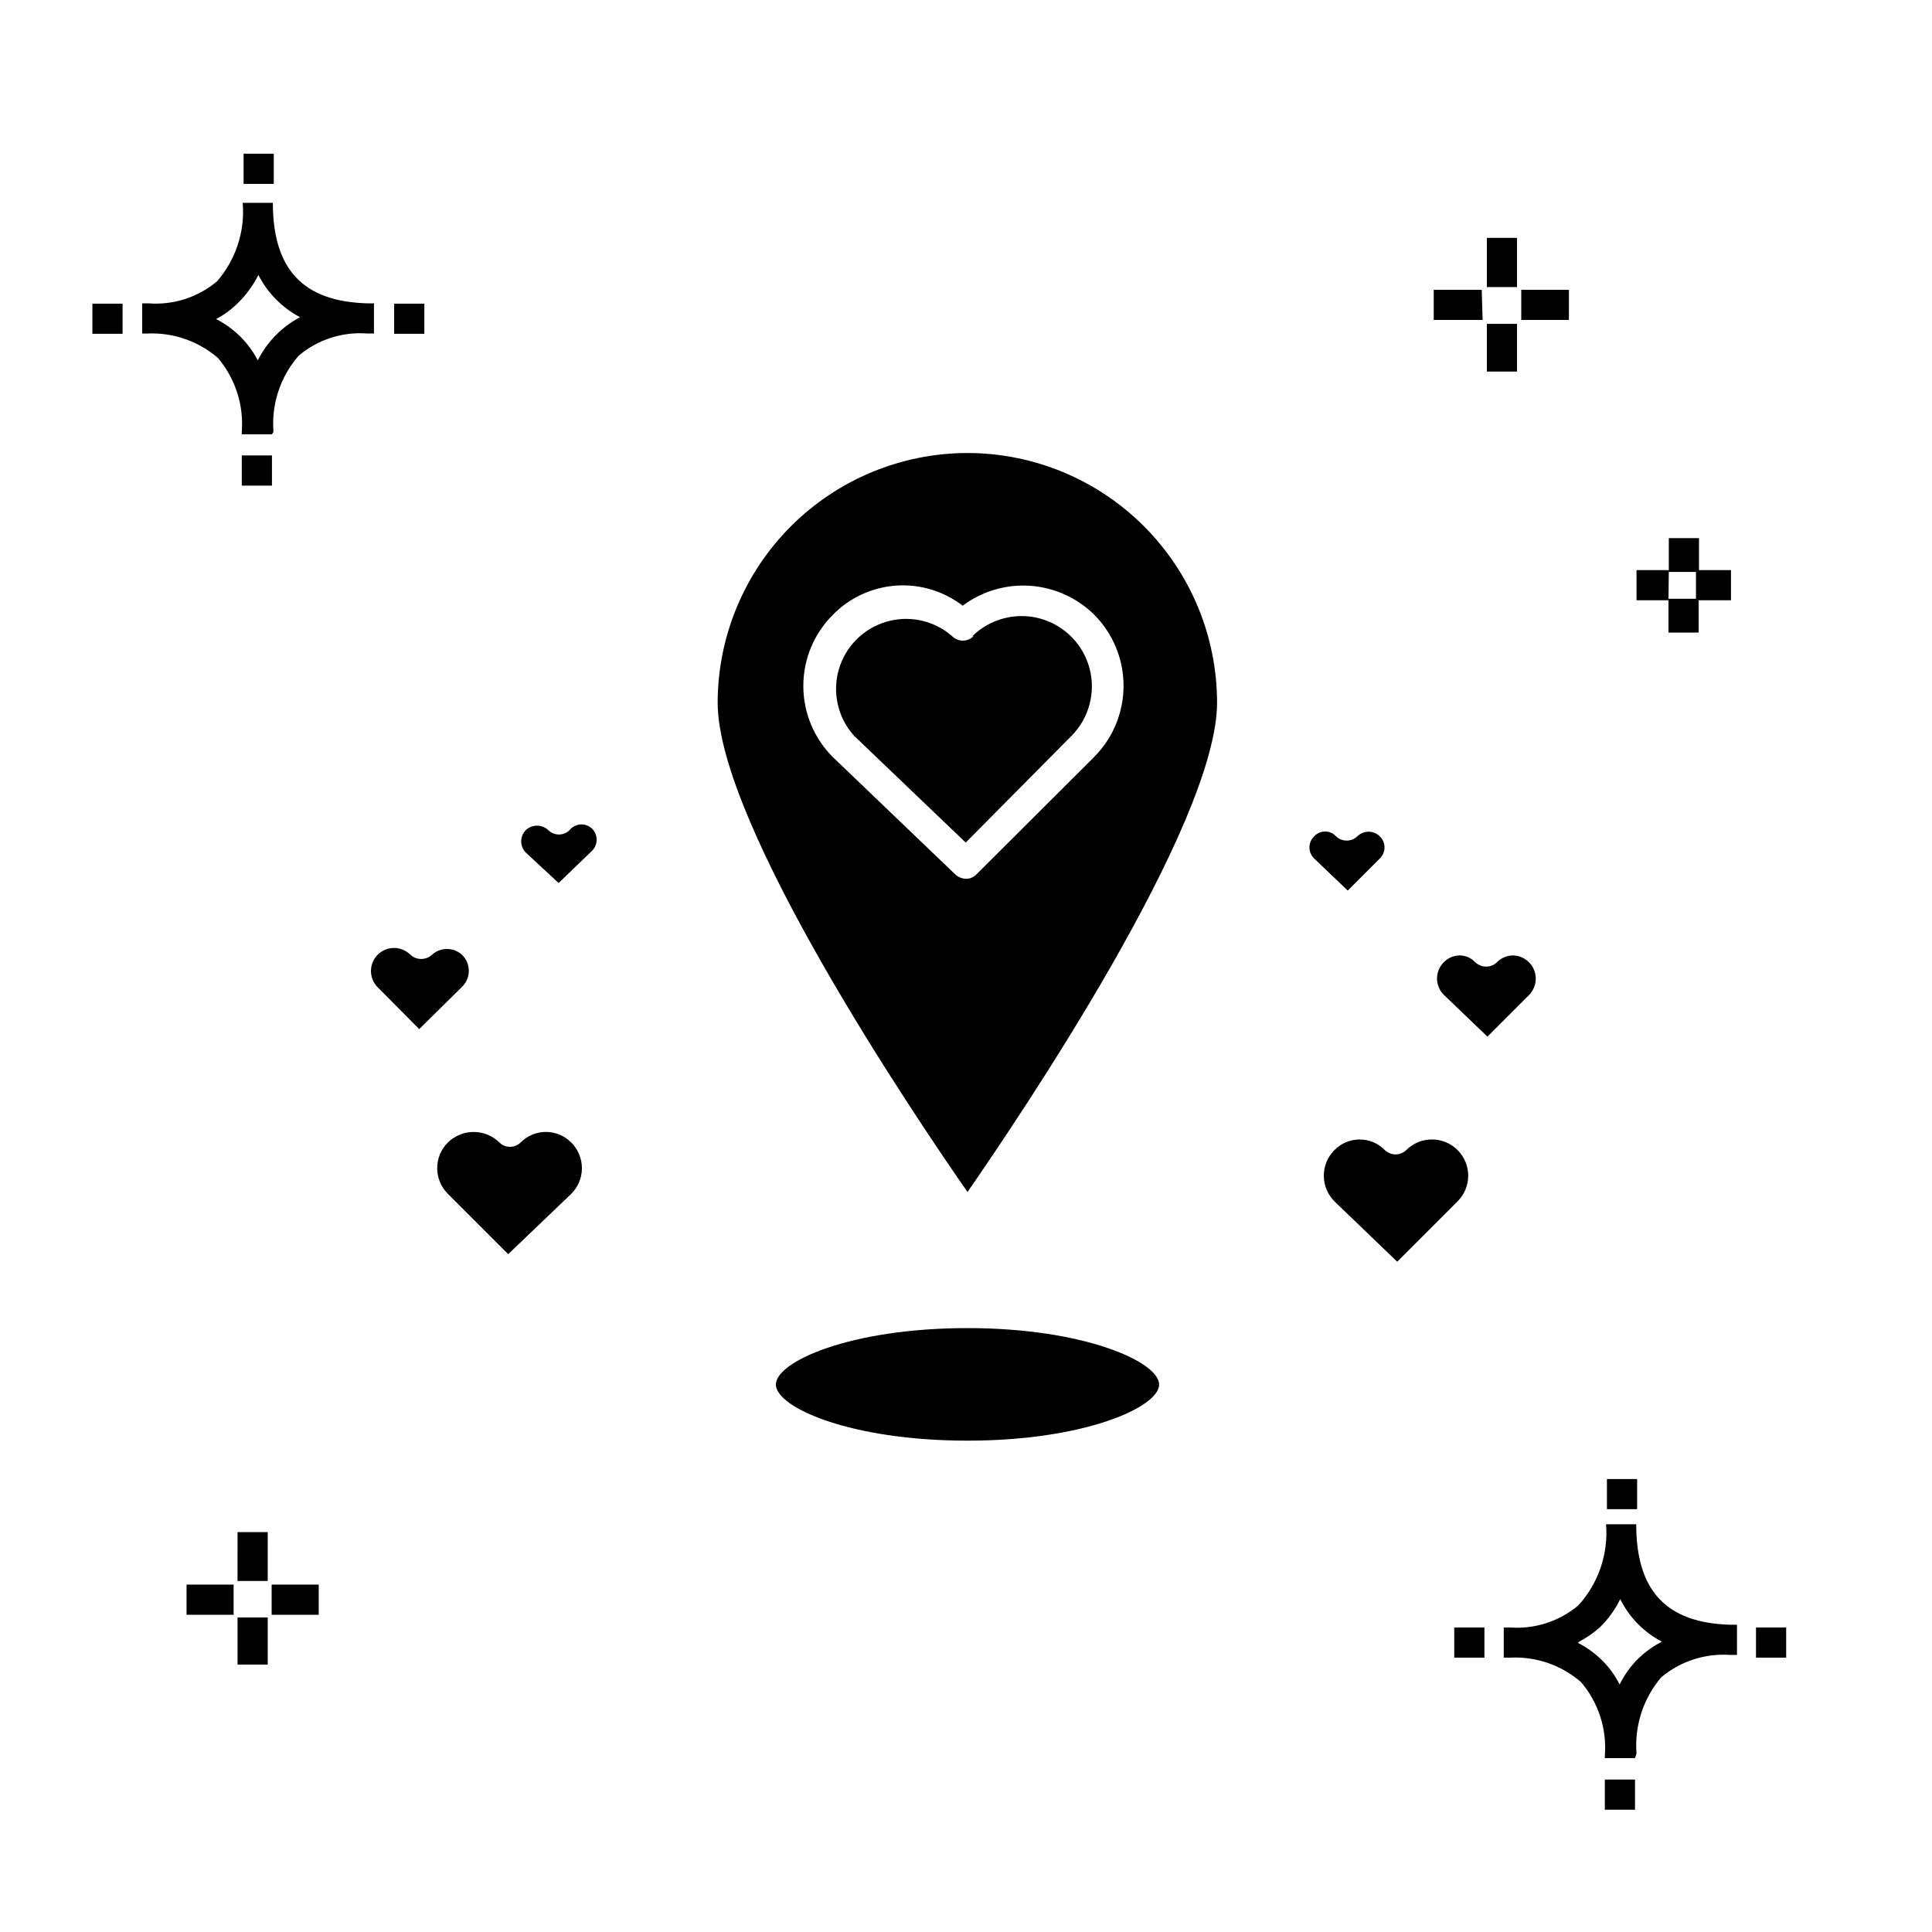 <?xml version="1.0" encoding="UTF-8"?>
<!-- Uploaded to: SVG Repo, www.svgrepo.com, Generator: SVG Repo Mixer Tools -->
<svg fill="#000000" width="800px" height="800px" version="1.1" viewBox="144 144 512 512" xmlns="http://www.w3.org/2000/svg">
 <g>
  <path d="m214.95 585.13h-7.996v-12.477h7.996zm13.516-13.195h-12.477v-7.996h12.477zm-22.555 0h-12.473v-7.996h12.473zm9.035-8.957h-7.996l0.004-12.953h7.996zm379.22-251.34h-7.996v-8.559h-8.477v-7.996h8.559v-8.477h7.996v8.477h8.477v7.996h-8.559zm-7.996-8.957h7.277v-7.117h-7.199zm-40.145-60.219h-7.996v-12.633h7.996zm13.754-13.676-12.633 0.004v-7.996h12.637zm-22.871 0-12.953 0.004v-7.996h12.715zm9.117-8.715h-7.996v-13.035h7.996zm23.27 403.53v-7.996h7.996v7.996zm7.996-13.676h-7.996v-0.559c0.59-7.113-1.684-14.164-6.316-19.594-5.188-4.512-11.926-6.832-18.793-6.477h-1.68v-7.996h1.68c6.555 0.477 13.039-1.617 18.074-5.84 5.332-5.836 7.996-13.629 7.356-21.512h7.996c0 17.672 7.996 26.148 24.949 26.629h1.758v7.996h-1.758l0.004 0.004c-6.641-0.477-13.207 1.645-18.312 5.918-4.781 5.609-7.137 12.887-6.559 20.23zm-15.113-30.547c2.391 1.227 4.578 2.82 6.481 4.719 1.852 1.844 3.391 3.977 4.559 6.316 1.266-2.59 2.969-4.945 5.035-6.957 1.828-1.758 3.902-3.238 6.16-4.398-4.777-2.496-8.641-6.445-11.039-11.277-1.344 2.769-3.156 5.285-5.356 7.438-1.676 1.5-3.531 2.789-5.519 3.84zm-32.789 3.918v-7.996h7.996v7.996zm79.969 0v-7.996h7.996v7.996zm-39.504-39.344v-7.996h7.996v7.996zm-361.78-271.26v-7.996h7.996v7.996zm7.996-13.594h-7.996v-0.641c0.555-7.109-1.719-14.148-6.316-19.594-5.184-4.469-11.879-6.789-18.715-6.477h-1.359v-7.996h1.68c6.582 0.508 13.102-1.59 18.152-5.84 4.984-5.727 7.438-13.227 6.801-20.793h7.996c0 17.594 7.996 26.148 24.949 26.629h1.84v7.996h-1.758v0.004c-6.621-0.516-13.18 1.609-18.234 5.918-4.828 5.555-7.219 12.816-6.637 20.152zm-14.793-30.551c2.391 1.23 4.574 2.82 6.477 4.719 1.836 1.832 3.371 3.934 4.559 6.238 2.445-4.891 6.363-8.887 11.195-11.438-4.738-2.512-8.59-6.418-11.035-11.195-1.367 2.731-3.176 5.219-5.356 7.359-1.719 1.727-3.688 3.184-5.84 4.316zm-32.789 3.918v-7.996h7.996v7.996zm79.969 0v-7.996h7.996v7.996zm-39.902-39.742v-7.996h7.996v7.996z"/>
  <path d="m400.4 264.05c-17.543 0.02-34.359 6.992-46.77 19.387-12.41 12.398-19.402 29.207-19.445 46.746 0 32.387 52.461 109.96 66.215 129.71 13.676-19.754 66.137-97.324 66.137-129.71-0.023-17.531-6.996-34.34-19.395-46.738-12.398-12.398-29.207-19.375-46.742-19.395zm33.586 80.531-31.188 31.109v-0.004c-0.723 0.777-1.738 1.211-2.797 1.199-1.039-0.023-2.031-0.422-2.801-1.117l-32.469-31.109c-5.019-5-7.84-11.789-7.84-18.875 0-7.082 2.82-13.875 7.84-18.871 4.449-4.531 10.406-7.277 16.738-7.723 6.336-0.441 12.613 1.453 17.648 5.324 5.137-3.84 11.48-5.711 17.879-5.269 6.398 0.441 12.426 3.16 16.988 7.668 4.977 5.004 7.769 11.773 7.769 18.832s-2.793 13.828-7.769 18.832z"/>
  <path d="m281.96 446.78c-1.555 1.523-4.043 1.523-5.598 0-3.797-3.731-9.883-3.731-13.676 0-1.809 1.801-2.824 4.246-2.824 6.797s1.016 4.996 2.824 6.797l15.992 15.992 16.715-15.992c1.805-1.801 2.82-4.246 2.82-6.797s-1.016-4.996-2.82-6.797c-1.773-1.797-4.191-2.809-6.719-2.809-2.523 0-4.941 1.012-6.715 2.809z"/>
  <path d="m509.64 371.53c0.812-0.77 1.273-1.84 1.273-2.957 0-1.117-0.461-2.188-1.273-2.957-1.645-1.605-4.269-1.605-5.918 0-1.582 1.531-4.094 1.531-5.676 0-0.742-0.805-1.785-1.262-2.879-1.262s-2.137 0.457-2.879 1.262c-0.812 0.77-1.273 1.84-1.273 2.957 0 1.117 0.461 2.188 1.273 2.957l8.875 8.48z"/>
  <path d="m402 312.59c-0.75 0.758-1.77 1.184-2.836 1.184s-2.09-0.426-2.84-1.184c-4.793-4.184-11.398-5.621-17.5-3.805-6.098 1.816-10.844 6.633-12.566 12.758-1.723 6.129-0.184 12.711 4.074 17.438l29.59 28.309 28.07-28.309c4.648-4.711 6.449-11.539 4.727-17.93s-6.703-11.391-13.094-13.133c-6.387-1.738-13.215 0.039-17.941 4.672z"/>
  <path d="m294.92 364.01c-1.555 1.523-4.043 1.523-5.598 0-0.82-0.773-1.91-1.203-3.039-1.199-1.102 0.016-2.156 0.441-2.957 1.199-1.605 1.648-1.605 4.273 0 5.918l8.715 8.078 8.875-8.559c1.598-1.617 1.598-4.219 0-5.836-0.824-0.789-1.945-1.195-3.086-1.121-1.141 0.078-2.195 0.629-2.91 1.52z"/>
  <path d="m400.4 495.96c-31.027 0-50.781 8.875-50.781 14.953 0 6.078 19.754 14.875 50.781 14.875 31.027 0 50.781-8.875 50.781-14.875 0-5.996-19.832-14.953-50.781-14.953z"/>
  <path d="m544.98 397.2c-1.629 0.012-3.184 0.672-4.32 1.84-0.75 0.723-1.754 1.125-2.797 1.121-1.066-0.008-2.09-0.406-2.879-1.121-1.07-1.164-2.578-1.832-4.16-1.84-1.602 0.016-3.133 0.676-4.238 1.84-2.348 2.367-2.348 6.188 0 8.555l11.594 11.117 11.117-11.117c1.68-1.766 2.156-4.352 1.223-6.602-0.934-2.246-3.106-3.734-5.539-3.793z"/>
  <path d="m266.45 405.52c1.145-1.113 1.789-2.641 1.789-4.238 0-1.594-0.645-3.125-1.789-4.238-2.262-2.074-5.734-2.074-7.996 0-1.613 1.457-4.066 1.457-5.68 0-2.363-2.406-6.231-2.441-8.637-0.078-2.406 2.363-2.441 6.227-0.078 8.637l11.035 11.117z"/>
  <path d="m516.68 448.78c-1.582 1.531-4.098 1.531-5.68 0-1.758-1.793-4.164-2.805-6.676-2.805-2.512 0-4.918 1.012-6.68 2.805-1.805 1.801-2.82 4.246-2.82 6.797s1.016 4.996 2.82 6.797l16.633 15.992 15.992-15.992h0.004c3.754-3.754 3.754-9.84 0-13.594-3.754-3.754-9.84-3.754-13.594 0z"/>
 </g>
</svg>
